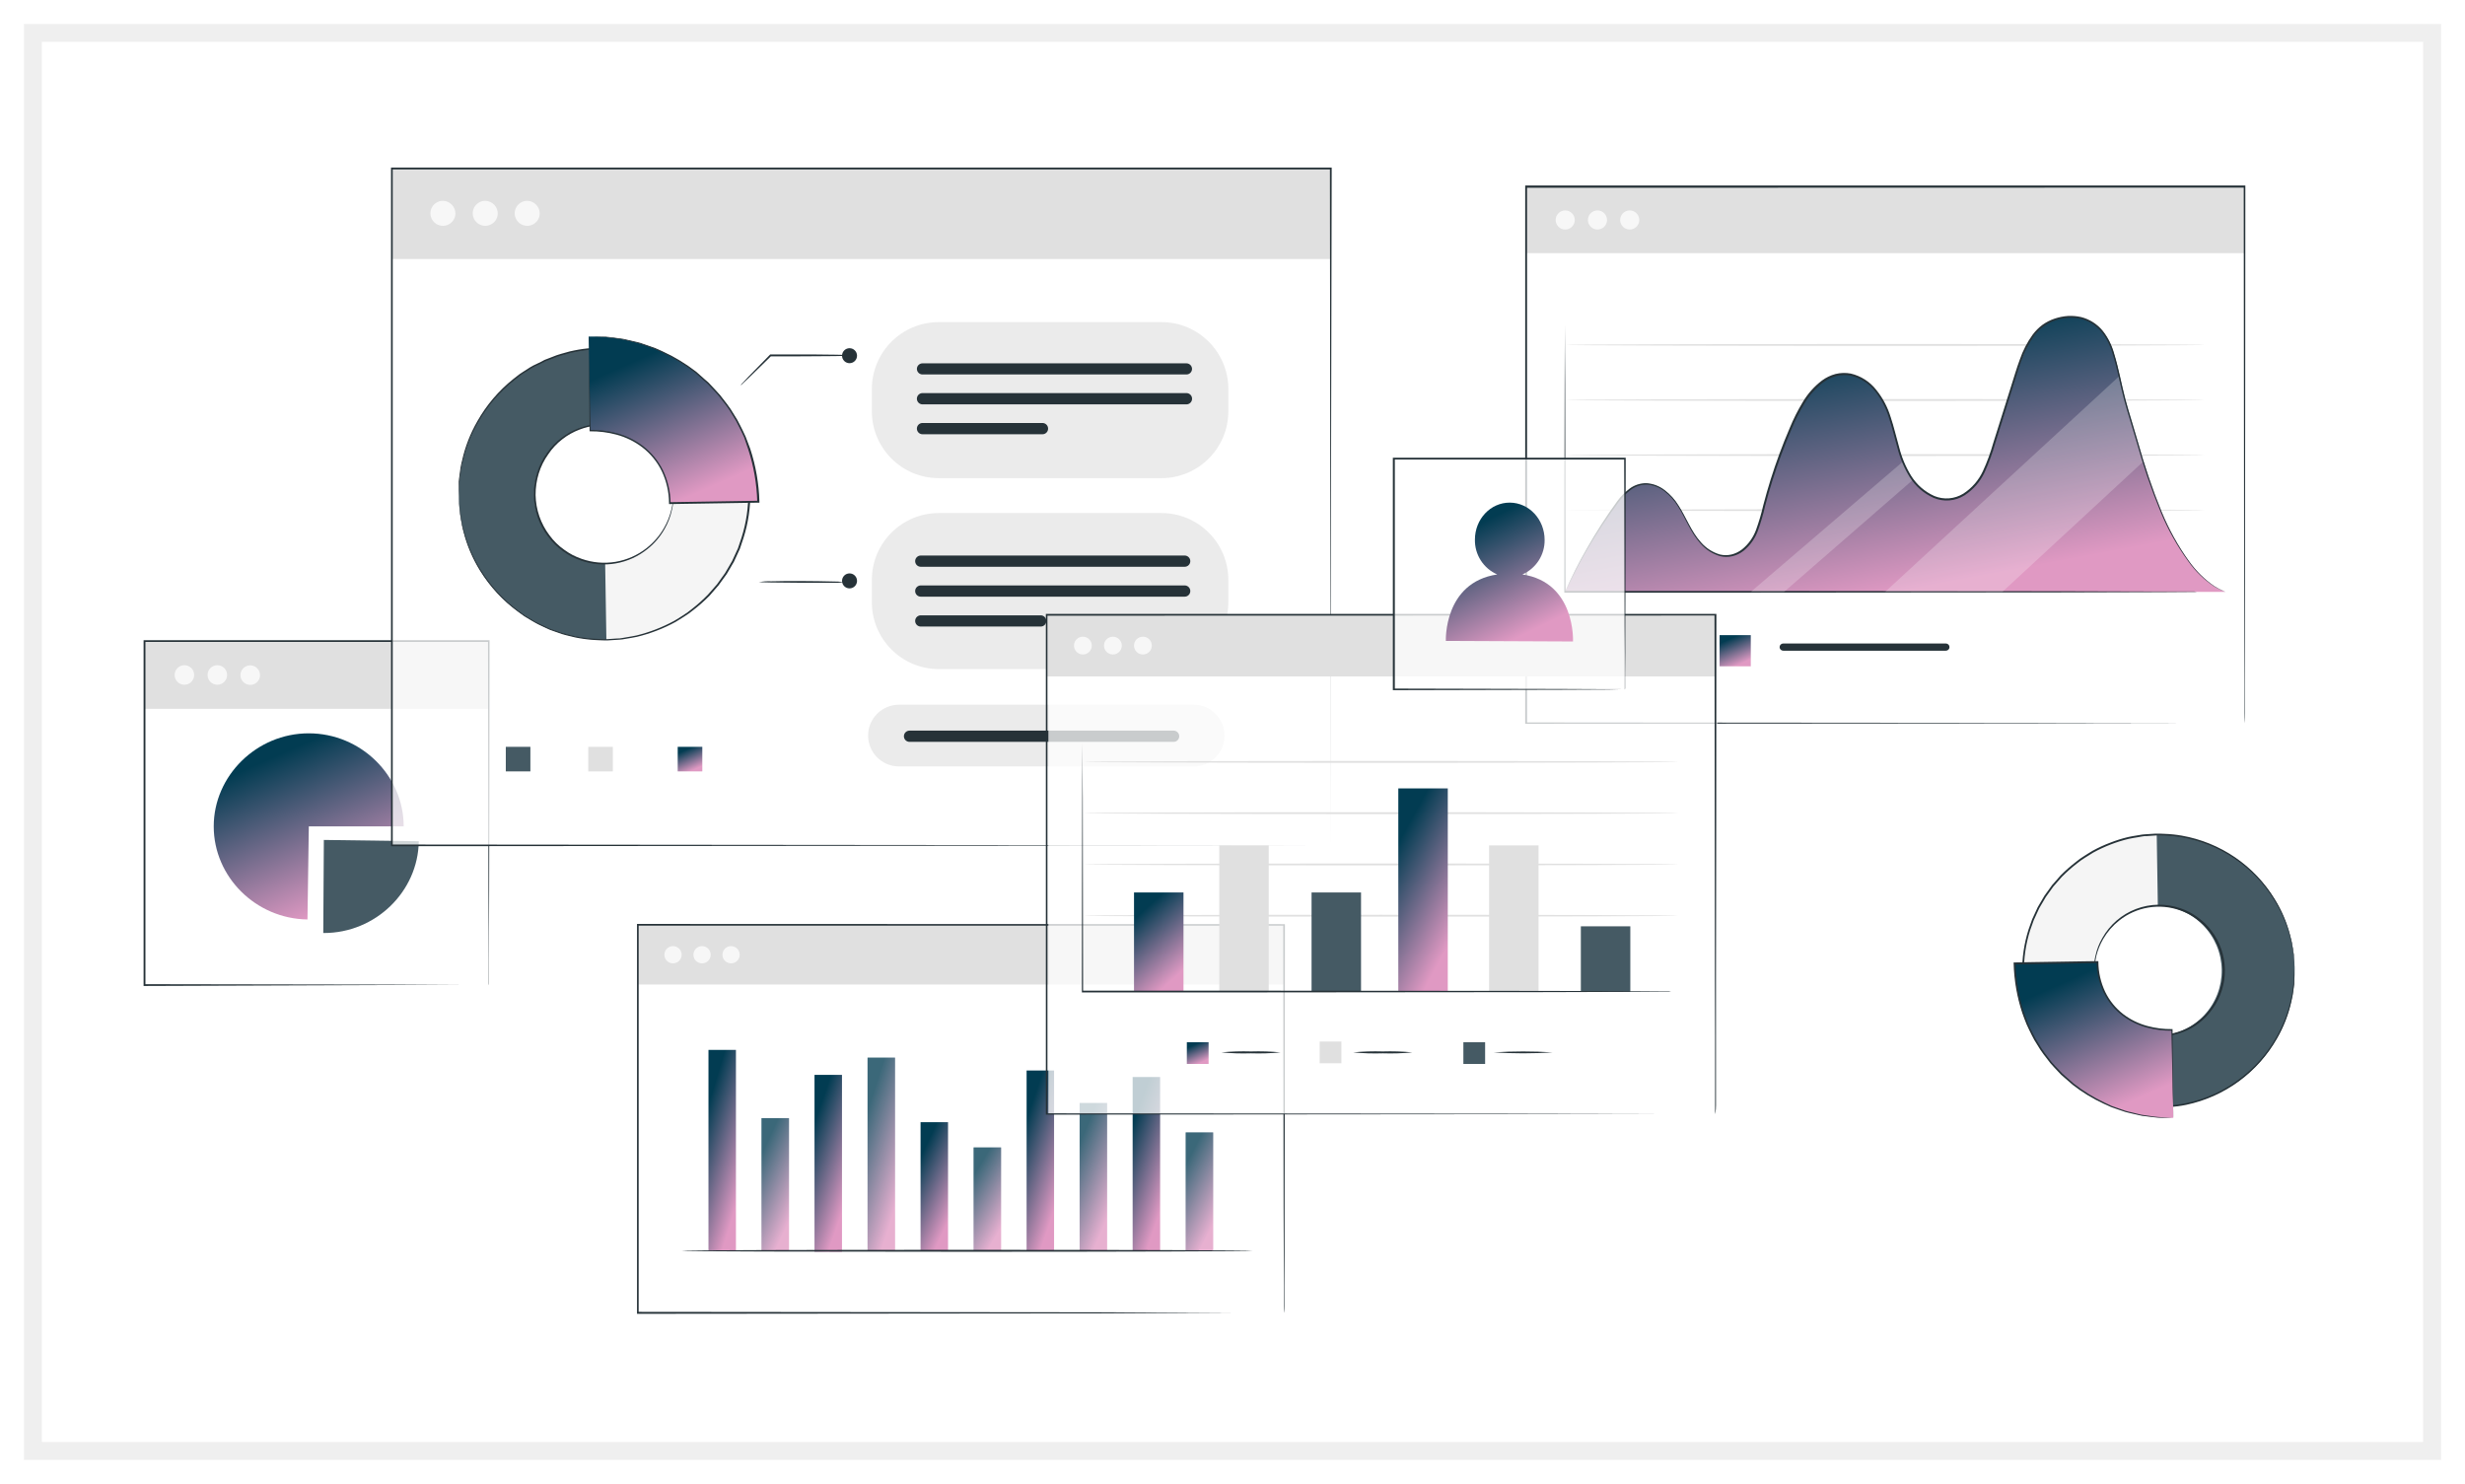 <svg width="412" height="248" viewBox="0 0 412 248" fill="none" xmlns="http://www.w3.org/2000/svg">
<g opacity="0.3" filter="url(#filter0_f_607_4569)">
<rect x="5.5" y="5.5" width="401" height="237" stroke="#CAC9C9" stroke-width="3"/>
</g>
<path d="M383.528 161.873C383.58 166.351 382.302 170.744 379.857 174.498C377.411 178.251 373.907 181.197 369.787 182.963C365.667 184.729 361.115 185.237 356.707 184.421C352.298 183.606 348.231 181.504 345.017 178.381C341.803 175.258 339.588 171.254 338.65 166.875C337.713 162.495 338.095 157.937 339.749 153.774C341.403 149.611 344.254 146.031 347.943 143.486C351.632 140.941 355.993 139.544 360.476 139.472C366.504 139.397 372.317 141.713 376.638 145.912C380.96 150.111 383.437 155.851 383.528 161.873ZM349.989 162.415C350.032 164.555 350.71 166.635 351.935 168.392C353.161 170.149 354.88 171.503 356.876 172.285C358.871 173.066 361.054 173.24 363.148 172.783C365.243 172.327 367.155 171.26 368.643 169.719C370.131 168.178 371.129 166.231 371.51 164.124C371.891 162.017 371.639 159.845 370.786 157.88C369.932 155.916 368.515 154.249 366.713 153.089C364.911 151.929 362.806 151.328 360.663 151.362C357.781 151.417 355.039 152.612 353.038 154.684C351.037 156.756 349.941 159.536 349.989 162.415Z" fill="#F5F5F5"/>
<path d="M383.527 161.873C383.63 167.891 381.341 173.704 377.161 178.039C372.982 182.375 367.252 184.878 361.228 185.002L361.023 173.124C363.84 172.973 366.489 171.736 368.412 169.675C370.336 167.613 371.384 164.887 371.338 162.069C371.291 159.251 370.152 156.561 368.161 154.565C366.17 152.568 363.482 151.42 360.661 151.362L360.475 139.484C366.502 139.407 372.313 141.721 376.634 145.918C380.956 150.115 383.435 155.853 383.527 161.873Z" fill="#455A64"/>
<path d="M349.989 162.415C349.983 162.355 349.983 162.294 349.989 162.234V161.716C349.986 161.436 350.005 161.157 350.044 160.879C350.08 160.496 350.144 160.116 350.236 159.742C350.461 158.701 350.847 157.701 351.382 156.78C352.628 154.55 354.62 152.829 357.009 151.919C359.398 151.009 362.031 150.967 364.447 151.801C365.452 152.141 366.4 152.632 367.256 153.258C367.701 153.578 368.124 153.928 368.521 154.306C368.916 154.701 369.284 155.121 369.624 155.564C371.044 157.429 371.829 159.698 371.866 162.041C371.903 164.383 371.189 166.676 369.829 168.585C369.509 169.041 369.157 169.474 368.774 169.879C368.396 170.267 367.993 170.631 367.569 170.969C366.732 171.622 365.799 172.142 364.803 172.51C362.415 173.42 359.784 173.463 357.368 172.631C354.952 171.799 352.905 170.145 351.586 167.959C351.038 167.059 350.632 166.081 350.381 165.057C350.278 164.686 350.203 164.308 350.158 163.926C350.105 163.65 350.077 163.37 350.074 163.089C350.074 162.872 350.074 162.704 350.074 162.571C350.065 162.513 350.065 162.454 350.074 162.396C350.157 163.281 350.304 164.158 350.514 165.021C350.788 166.027 351.211 166.987 351.767 167.869C352.498 169.04 353.445 170.061 354.558 170.879C355.988 171.933 357.661 172.613 359.422 172.854C361.184 173.096 362.978 172.893 364.64 172.263C365.608 171.901 366.513 171.389 367.322 170.746C367.751 170.425 368.153 170.07 368.527 169.687C368.9 169.292 369.244 168.872 369.558 168.429C370.871 166.572 371.559 164.347 371.522 162.074C371.486 159.801 370.726 157.599 369.353 155.787C369.026 155.361 368.669 154.959 368.286 154.583C367.908 154.216 367.506 153.876 367.081 153.565C366.251 152.95 365.33 152.468 364.351 152.138C362.658 151.543 360.841 151.385 359.07 151.681C357.3 151.977 355.633 152.716 354.226 153.83C353.14 154.682 352.226 155.732 351.532 156.924C351.007 157.826 350.615 158.8 350.369 159.814C350.181 160.671 350.054 161.54 349.989 162.415Z" fill="#263238"/>
<path d="M383.528 161.873C383.528 161.873 383.528 161.746 383.486 161.506L383.401 160.428C383.401 160.187 383.359 159.928 383.341 159.633C383.323 159.338 383.239 159.031 383.178 158.688C383.063 157.899 382.894 157.119 382.672 156.352C382.107 154.238 381.228 152.221 380.062 150.369C378.377 147.637 376.132 145.294 373.473 143.493C370.815 141.693 367.804 140.476 364.64 139.924C363.693 139.766 362.737 139.669 361.778 139.635C361.289 139.635 360.801 139.587 360.307 139.635L358.812 139.737C358.559 139.737 358.306 139.737 358.059 139.797L357.306 139.93C356.806 140.02 356.293 140.086 355.793 140.201C354.769 140.447 353.762 140.761 352.78 141.14C351.778 141.525 350.803 141.977 349.863 142.494C349.393 142.765 348.941 143.096 348.471 143.361C348.001 143.652 347.552 143.973 347.127 144.324C346.24 145.01 345.4 145.754 344.614 146.552L343.487 147.834L343.203 148.159L342.95 148.508L342.45 149.207L341.944 149.911L341.504 150.664L341.058 151.416L340.841 151.795L340.654 152.193L339.931 153.77L339.328 155.449C337.854 160.094 337.932 165.091 339.551 169.687C339.768 170.241 339.979 170.794 340.19 171.348C340.401 171.902 340.72 172.402 340.98 172.925L341.178 173.323L341.407 173.69L341.877 174.43L342.342 175.171L342.866 175.857L343.396 176.537L343.655 176.881L343.951 177.194L345.114 178.44C345.928 179.214 346.794 179.932 347.705 180.589C348.141 180.928 348.6 181.236 349.079 181.51C349.555 181.781 350.02 182.076 350.496 182.329C351.453 182.817 352.444 183.237 353.461 183.587C354.446 183.934 355.452 184.215 356.474 184.43C356.98 184.526 357.493 184.58 357.993 184.652L358.752 184.761C358.999 184.791 359.252 184.761 359.505 184.797L361 184.851C361.5 184.851 361.988 184.797 362.477 184.767C363.435 184.708 364.387 184.582 365.327 184.388C368.774 183.682 372.005 182.175 374.759 179.987C377.039 178.195 378.952 175.982 380.394 173.467C381.5 171.578 382.312 169.532 382.805 167.399C383.006 166.628 383.151 165.843 383.238 165.051C383.287 164.708 383.341 164.389 383.371 164.1C383.401 163.811 383.371 163.546 383.401 163.306C383.401 162.842 383.443 162.481 383.455 162.228C383.467 161.975 383.486 161.861 383.486 161.861C383.486 161.861 383.486 161.981 383.486 162.228C383.486 162.475 383.486 162.83 383.486 163.312C383.486 163.546 383.486 163.811 383.486 164.106C383.486 164.401 383.413 164.708 383.377 165.063C383.298 165.861 383.161 166.652 382.967 167.429C382.489 169.579 381.686 171.643 380.587 173.552C378.99 176.368 376.813 178.814 374.199 180.727C371.585 182.64 368.594 183.976 365.424 184.646C364.471 184.842 363.507 184.972 362.537 185.038C362.043 185.038 361.549 185.122 361.048 185.122L359.53 185.074C359.276 185.074 359.023 185.074 358.77 185.038L358.005 184.929C357.493 184.857 356.974 184.809 356.462 184.707C355.421 184.493 354.397 184.21 353.394 183.858C352.363 183.504 351.356 183.082 350.381 182.594C349.893 182.335 349.423 182.04 348.941 181.763C348.456 181.483 347.991 181.172 347.549 180.83C346.627 180.165 345.749 179.441 344.921 178.663L343.716 177.398L343.42 177.079L343.149 176.736L342.619 176.044L342.082 175.346L341.606 174.599L341.136 173.847L340.901 173.473L340.702 173.076L339.931 171.487L339.28 169.801C337.635 165.138 337.554 160.066 339.051 155.353L339.654 153.643L340.401 152.018L340.588 151.615L340.811 151.235L341.263 150.465L341.709 149.706L342.221 148.996L342.733 148.286L342.986 147.93L343.276 147.605L344.415 146.305C345.217 145.5 346.071 144.748 346.97 144.054C347.399 143.695 347.854 143.369 348.332 143.078C348.808 142.783 349.266 142.476 349.742 142.199C350.696 141.677 351.684 141.223 352.701 140.839C353.683 140.454 354.689 140.138 355.715 139.894C356.227 139.773 356.739 139.707 357.252 139.617L358.011 139.49C358.264 139.448 358.523 139.448 358.776 139.424L360.289 139.328C360.789 139.328 361.283 139.328 361.778 139.364C362.748 139.397 363.714 139.497 364.67 139.665C367.862 140.228 370.898 141.464 373.574 143.291C376.25 145.118 378.505 147.494 380.189 150.26C381.348 152.125 382.216 154.155 382.762 156.28C382.983 157.052 383.146 157.838 383.251 158.634C383.299 158.977 383.365 159.29 383.395 159.585C383.425 159.88 383.425 160.139 383.437 160.38C383.437 160.849 383.48 161.205 383.492 161.463C383.504 161.722 383.528 161.873 383.528 161.873Z" fill="#263238"/>
<path d="M363.24 186.832C359.794 186.912 356.367 186.304 353.159 185.045C349.951 183.786 347.026 181.9 344.557 179.498C342.088 177.095 340.123 174.225 338.778 171.055C337.432 167.885 336.734 164.479 336.723 161.036L350.584 160.813C350.698 167.833 356.05 172.251 363.047 172.143L363.24 186.832Z" fill="url(#paint0_linear_607_4569)"/>
<path d="M363.241 186.832C363.233 186.742 363.233 186.651 363.241 186.561V185.784C363.241 185.092 363.198 184.099 363.162 182.84C363.108 180.288 363.03 176.628 362.927 172.143L363.048 172.257C361.643 172.28 360.242 172.11 358.883 171.752C357.388 171.355 355.984 170.672 354.749 169.741C353.423 168.729 352.352 167.422 351.621 165.924C350.848 164.33 350.436 162.585 350.416 160.813L350.573 160.964L339.845 161.138L336.717 161.193L336.874 161.03C336.949 163.812 337.424 166.57 338.284 169.217C338.519 169.819 338.754 170.463 338.983 171.083C339.212 171.703 339.586 172.287 339.833 172.841C340.111 173.415 340.427 173.97 340.779 174.503C341.089 175.041 341.431 175.559 341.804 176.056L342.907 177.507C343.292 177.958 343.708 178.38 344.112 178.807L344.715 179.439L345.353 180.005L346.601 181.107C348.189 182.35 349.911 183.412 351.736 184.273L352.941 184.839C353.351 184.996 353.755 185.128 354.146 185.266L355.291 185.664C355.665 185.784 356.039 185.85 356.394 185.941L357.419 186.194L357.907 186.308L358.383 186.38L360.077 186.621C360.524 186.682 360.975 186.719 361.427 186.729L362.421 186.777L363.024 186.814H363.247H362.439H361.427C360.965 186.821 360.504 186.794 360.046 186.735L358.341 186.525C358.184 186.525 358.022 186.489 357.865 186.458L357.371 186.344L356.334 186.109C355.978 186.019 355.599 185.953 355.219 185.838L354.068 185.447C353.67 185.309 353.26 185.182 352.863 185.026L351.621 184.466C349.771 183.614 348.026 182.552 346.42 181.299L345.155 180.198L344.504 179.632L343.901 178.994C343.503 178.56 343.081 178.139 342.696 177.681L341.575 176.224C341.196 175.722 340.848 175.197 340.532 174.653C340.174 174.118 339.854 173.559 339.574 172.98C339.291 172.378 338.971 171.776 338.712 171.174C338.453 170.572 338.236 169.922 338.001 169.289C337.122 166.614 336.637 163.826 336.561 161.012V160.855H336.723L339.845 160.801L350.573 160.633H350.723V160.783C350.734 162.51 351.123 164.213 351.862 165.774C352.568 167.228 353.599 168.501 354.876 169.494C356.077 170.411 357.447 171.083 358.907 171.475C360.241 171.836 361.618 172.012 363 171.998H363.12V172.119C363.168 176.634 363.204 180.312 363.229 182.883C363.229 184.135 363.229 185.116 363.229 185.802V186.561C363.247 186.753 363.241 186.838 363.241 186.832Z" fill="#263238"/>
<path d="M375.115 31.227H255.033V120.889H375.115V31.227Z" fill="white" fill-opacity="0.75"/>
<path d="M375.115 31.227H255.033V42.309H375.115V31.227Z" fill="#E0E0E0"/>
<path d="M261.609 38.36C262.491 38.36 263.206 37.646 263.206 36.765C263.206 35.884 262.491 35.17 261.609 35.17C260.727 35.17 260.012 35.884 260.012 36.765C260.012 37.646 260.727 38.36 261.609 38.36Z" fill="white" fill-opacity="0.75"/>
<path d="M267.001 38.36C267.883 38.36 268.598 37.646 268.598 36.765C268.598 35.884 267.883 35.17 267.001 35.17C266.119 35.17 265.404 35.884 265.404 36.765C265.404 37.646 266.119 38.36 267.001 38.36Z" fill="white" fill-opacity="0.75"/>
<path d="M272.39 38.36C273.272 38.36 273.987 37.646 273.987 36.765C273.987 35.884 273.272 35.17 272.39 35.17C271.508 35.17 270.793 35.884 270.793 36.765C270.793 37.646 271.508 38.36 272.39 38.36Z" fill="white" fill-opacity="0.75"/>
<path d="M375.114 120.889C375.114 120.889 375.114 120.329 375.114 119.251C375.114 118.174 375.114 116.572 375.114 114.489C375.114 110.317 375.114 104.195 375.084 96.375C375.084 80.753 375.041 58.353 375.017 31.227L375.144 31.353L255.074 31.383L255.231 31.227C255.231 63.446 255.231 93.973 255.231 120.889L255.087 120.744L341.768 120.816L366.381 120.852H372.908H374.595H372.932H366.429L341.846 120.895L255.062 120.961H254.924V120.822C254.924 93.907 254.924 63.38 254.924 31.16V31.004H255.093H375.162H375.288V31.136C375.288 58.293 375.24 80.723 375.222 96.363C375.222 104.189 375.222 110.281 375.192 114.423C375.192 116.5 375.192 118.089 375.192 119.161C375.192 120.232 375.114 120.889 375.114 120.889Z" fill="#263238"/>
<path d="M368.496 85.262C368.496 85.347 344.6 85.419 315.13 85.419C285.66 85.419 261.758 85.347 261.758 85.262C261.758 85.178 285.648 85.106 315.13 85.106C344.612 85.106 368.496 85.172 368.496 85.262Z" fill="#E0E0E0"/>
<path d="M368.496 76.058C368.496 76.142 344.6 76.214 315.13 76.214C285.66 76.214 261.758 76.142 261.758 76.058C261.758 75.973 285.648 75.901 315.13 75.901C344.612 75.901 368.496 75.967 368.496 76.058Z" fill="#E0E0E0"/>
<path d="M368.496 66.853C368.496 66.937 344.6 67.01 315.13 67.01C285.66 67.01 261.758 66.937 261.758 66.853C261.758 66.769 285.648 66.697 315.13 66.697C344.612 66.697 368.496 66.763 368.496 66.853Z" fill="#E0E0E0"/>
<path d="M368.496 57.648C368.496 57.733 344.6 57.805 315.13 57.805C285.66 57.805 261.758 57.733 261.758 57.648C261.758 57.564 285.648 57.492 315.13 57.492C344.612 57.492 368.496 57.558 368.496 57.648Z" fill="#E0E0E0"/>
<path d="M361.022 84.919C358.943 79.904 357.515 74.426 355.917 69.231C354.531 64.71 354.399 62.609 353.211 58.774C351.331 52.754 346.365 52.092 342.749 53.724C339.531 55.18 338.145 58.955 337.078 62.356L333.245 74.559C332.729 76.513 331.942 78.385 330.907 80.121C329.792 81.801 328.098 83.197 326.122 83.456C322.855 83.884 319.932 81.157 318.534 78.141C317.136 75.125 316.726 71.717 315.521 68.629C314.315 65.541 311.706 62.609 308.415 62.525C304.359 62.453 301.605 66.582 299.924 70.315C297.801 75.022 296.091 79.904 294.813 84.907C294.47 86.635 293.898 88.309 293.114 89.886C292.246 91.409 290.811 92.715 289.082 92.926C286.858 93.197 284.791 91.613 283.501 89.759C282.211 87.905 281.41 85.732 280.084 83.902C278.758 82.072 276.625 80.549 274.413 80.934C272.43 81.283 271.014 83.017 269.839 84.672C266.644 89.155 263.88 93.927 261.582 98.928H371.991C366.928 97.182 363.077 89.958 361.022 84.919Z" fill="url(#paint1_linear_607_4569)"/>
<path d="M292.627 106.152H287.414V111.359H292.627V106.152Z" fill="url(#paint2_linear_607_4569)"/>
<path d="M325.236 108.752H298.044C297.884 108.752 297.731 108.689 297.618 108.576C297.505 108.463 297.441 108.31 297.441 108.15C297.441 107.991 297.505 107.838 297.618 107.725C297.731 107.612 297.884 107.548 298.044 107.548H325.236C325.396 107.548 325.55 107.612 325.663 107.725C325.776 107.838 325.839 107.991 325.839 108.15C325.839 108.31 325.776 108.463 325.663 108.576C325.55 108.689 325.396 108.752 325.236 108.752Z" fill="#263238"/>
<path d="M367.225 98.928H366.827H365.664L361.18 98.958L344.691 99.006L290.3 99.054H261.608H261.463V98.91C261.463 84.781 261.505 72.735 261.517 64.21C261.517 59.966 261.547 56.595 261.559 54.271C261.559 53.127 261.559 52.242 261.559 51.629C261.559 51.34 261.559 51.117 261.559 50.948C261.559 50.78 261.559 50.719 261.559 50.719C261.559 50.719 261.559 50.798 261.559 50.948C261.559 51.099 261.559 51.34 261.559 51.629C261.559 52.23 261.559 53.127 261.559 54.271C261.559 56.595 261.559 59.966 261.602 64.21C261.602 72.735 261.632 84.781 261.656 98.91L261.511 98.765H290.204L344.595 98.813L361.084 98.861H365.568H366.731C367.092 98.916 367.225 98.928 367.225 98.928Z" fill="#263238"/>
<g opacity="0.3">
<path d="M354.262 62.82L315.076 98.928H334.669L358.257 77.111L354.262 62.82Z" fill="white" fill-opacity="0.75"/>
</g>
<g opacity="0.3">
<path d="M319.741 80.181L298.184 98.928H292.627L318.084 77.123L320.301 80.874" fill="white" fill-opacity="0.75"/>
</g>
<path d="M261.582 98.928C262.646 96.452 263.854 94.04 265.198 91.704C266.751 88.955 268.462 86.298 270.321 83.745C270.893 82.969 271.573 82.278 272.34 81.692C273.172 81.058 274.198 80.728 275.244 80.759C276.343 80.844 277.392 81.253 278.258 81.933C279.169 82.633 279.943 83.494 280.542 84.474C281.814 86.424 282.627 88.79 284.315 90.662C285.155 91.622 286.253 92.321 287.479 92.679C288.109 92.826 288.765 92.826 289.395 92.679C290.037 92.519 290.638 92.228 291.161 91.824C292.231 90.964 293.044 89.827 293.511 88.537C293.997 87.195 294.399 85.823 294.717 84.431C295.468 81.533 296.365 78.674 297.405 75.865C297.935 74.428 298.511 72.986 299.134 71.537C299.737 70.059 300.455 68.629 301.28 67.263C302.111 65.839 303.215 64.594 304.528 63.596C305.206 63.094 305.973 62.725 306.788 62.507C307.621 62.302 308.488 62.277 309.331 62.434C311.021 62.828 312.526 63.788 313.592 65.156C314.68 66.502 315.498 68.045 316.003 69.701C316.557 71.35 316.937 73.048 317.419 74.721C317.838 76.422 318.519 78.046 319.438 79.537C320.363 81.013 321.705 82.182 323.295 82.896C324.079 83.221 324.929 83.354 325.775 83.285C326.621 83.216 327.438 82.947 328.159 82.499C329.582 81.579 330.714 80.274 331.425 78.737C332.123 77.215 332.702 75.641 333.155 74.029C334.159 70.842 335.144 67.716 336.108 64.65C336.596 63.121 337.036 61.592 337.584 60.111C338.091 58.624 338.813 57.221 339.73 55.945C340.193 55.322 340.743 54.768 341.363 54.301C341.988 53.852 342.677 53.499 343.406 53.254C344.124 53.013 344.869 52.864 345.624 52.808C346.37 52.768 347.119 52.831 347.848 52.995C349.271 53.36 350.539 54.172 351.464 55.313C352.329 56.424 352.968 57.694 353.344 59.051C354.152 61.67 354.592 64.282 355.242 66.721C355.556 67.925 355.923 69.129 356.273 70.29C356.623 71.452 356.954 72.596 357.285 73.71C358.389 77.732 359.729 81.686 361.299 85.551C362.5 88.464 364.035 91.228 365.873 93.787C367.024 95.414 368.452 96.826 370.092 97.958C370.531 98.234 370.991 98.475 371.466 98.681L371.948 98.898L371.454 98.711C370.972 98.516 370.506 98.283 370.062 98.013C368.396 96.898 366.947 95.49 365.783 93.859C363.918 91.304 362.363 88.538 361.149 85.617C359.554 81.754 358.195 77.798 357.081 73.77C356.743 72.656 356.406 71.519 356.056 70.357C355.707 69.195 355.333 68.009 355.013 66.781C354.357 64.331 353.911 61.73 353.097 59.129C352.735 57.819 352.121 56.592 351.289 55.517C350.397 54.418 349.173 53.637 347.8 53.29C347.097 53.138 346.378 53.08 345.66 53.115C344.929 53.169 344.208 53.317 343.515 53.555C342.091 54.026 340.853 54.934 339.977 56.15C339.081 57.404 338.374 58.783 337.88 60.243C337.343 61.712 336.897 63.253 336.409 64.77C335.453 67.836 334.473 70.963 333.468 74.149C333.012 75.778 332.428 77.368 331.72 78.905C330.986 80.498 329.811 81.847 328.333 82.794C327.574 83.271 326.711 83.558 325.818 83.631C324.924 83.705 324.026 83.562 323.199 83.216C321.548 82.481 320.155 81.272 319.197 79.742C318.262 78.228 317.566 76.579 317.136 74.854C316.654 73.168 316.268 71.476 315.726 69.851C315.243 68.235 314.458 66.726 313.411 65.402C312.389 64.088 310.947 63.164 309.325 62.784C308.526 62.638 307.704 62.663 306.915 62.856C306.135 63.062 305.401 63.413 304.751 63.891C303.474 64.868 302.398 66.083 301.581 67.467C300.765 68.816 300.054 70.224 299.454 71.681C298.835 73.126 298.258 74.565 297.724 75.998C296.657 78.869 295.765 81.722 295.03 84.534C294.717 85.935 294.314 87.314 293.825 88.664C293.348 89.995 292.514 91.169 291.414 92.059C290.866 92.49 290.231 92.796 289.552 92.956C288.882 93.115 288.184 93.115 287.515 92.956C286.243 92.586 285.105 91.859 284.236 90.861C282.507 88.928 281.705 86.556 280.452 84.63C279.87 83.67 279.116 82.825 278.228 82.138C277.394 81.478 276.383 81.079 275.323 80.994C274.321 80.963 273.338 81.275 272.539 81.879C271.785 82.453 271.115 83.13 270.55 83.89C268.667 86.416 266.927 89.045 265.337 91.764C264.041 94.009 263.131 95.809 262.522 97.031L261.841 98.428C261.691 98.771 261.582 98.928 261.582 98.928Z" fill="#263238"/>
<path d="M214.598 154.577H106.582V219.43H214.598V154.577Z" fill="white" fill-opacity="0.75"/>
<path d="M214.598 154.577H106.582V164.546H214.598V154.577Z" fill="#E0E0E0"/>
<path d="M113.93 159.561C113.931 159.846 113.847 160.125 113.69 160.362C113.532 160.599 113.308 160.785 113.045 160.895C112.782 161.004 112.492 161.034 112.212 160.979C111.932 160.924 111.675 160.788 111.473 160.587C111.271 160.386 111.133 160.129 111.077 159.85C111.021 159.571 111.049 159.281 111.158 159.018C111.267 158.755 111.451 158.53 111.688 158.371C111.925 158.213 112.204 158.128 112.489 158.128C112.87 158.128 113.236 158.279 113.506 158.548C113.776 158.816 113.928 159.181 113.93 159.561Z" fill="white" fill-opacity="0.75"/>
<path d="M118.781 159.561C118.782 159.846 118.699 160.125 118.541 160.363C118.383 160.6 118.158 160.786 117.895 160.895C117.631 161.005 117.341 161.034 117.061 160.979C116.781 160.923 116.524 160.786 116.322 160.584C116.12 160.383 115.983 160.126 115.928 159.846C115.872 159.567 115.901 159.277 116.011 159.014C116.121 158.751 116.307 158.526 116.544 158.368C116.782 158.211 117.061 158.127 117.347 158.128C117.727 158.128 118.092 158.279 118.361 158.548C118.63 158.817 118.781 159.181 118.781 159.561Z" fill="white" fill-opacity="0.75"/>
<path d="M123.633 159.561C123.634 159.846 123.55 160.125 123.393 160.362C123.235 160.599 123.011 160.785 122.748 160.895C122.485 161.004 122.195 161.034 121.915 160.979C121.635 160.924 121.378 160.788 121.176 160.587C120.974 160.386 120.836 160.129 120.78 159.85C120.724 159.571 120.752 159.281 120.861 159.018C120.97 158.755 121.154 158.53 121.391 158.371C121.628 158.213 121.907 158.128 122.192 158.128C122.573 158.128 122.939 158.279 123.209 158.548C123.479 158.816 123.631 159.181 123.633 159.561Z" fill="white" fill-opacity="0.75"/>
<path d="M214.575 219.436C214.575 219.436 214.575 219.033 214.575 218.262C214.575 217.492 214.575 216.354 214.575 214.867C214.575 211.857 214.575 207.498 214.539 201.876C214.539 190.636 214.503 174.436 214.479 154.577L214.599 154.703H106.589L106.746 154.546C106.746 177.525 106.746 199.45 106.746 219.406L106.601 219.255L184.345 219.328L206.644 219.37H212.58H214.117H214.641H212.616H206.71L184.442 219.508L106.613 219.58H106.469V219.436C106.469 199.48 106.469 177.555 106.469 154.577V154.42H106.631L214.641 154.456H214.762V154.577C214.762 174.443 214.714 190.697 214.702 201.948C214.702 207.565 214.702 211.935 214.665 214.915C214.665 216.39 214.665 217.522 214.665 218.292C214.665 219.063 214.575 219.436 214.575 219.436Z" fill="#263238"/>
<path d="M123.006 175.472H118.414V209.051H123.006V175.472Z" fill="url(#paint3_linear_607_4569)"/>
<path d="M131.872 186.874H127.279V209.045H131.872V186.874Z" fill="url(#paint4_linear_607_4569)"/>
<path d="M140.729 179.644H136.137V209.22H140.729V179.644Z" fill="url(#paint5_linear_607_4569)"/>
<path d="M149.596 176.766H145.004V209.051H149.596V176.766Z" fill="url(#paint6_linear_607_4569)"/>
<path d="M158.456 187.554H153.863V209.045H158.456V187.554Z" fill="url(#paint7_linear_607_4569)"/>
<path d="M167.321 191.774H162.729V209.051H167.321V191.774Z" fill="url(#paint8_linear_607_4569)"/>
<path d="M176.178 178.915H171.586V209.045H176.178V178.915Z" fill="url(#paint9_linear_607_4569)"/>
<path d="M185.043 184.351H180.451V209.051H185.043V184.351Z" fill="url(#paint10_linear_607_4569)"/>
<path d="M193.903 180.005H189.311V209.045H193.903V180.005Z" fill="url(#paint11_linear_607_4569)"/>
<path d="M202.768 189.264H198.176V209.051H202.768V189.264Z" fill="url(#paint12_linear_607_4569)"/>
<g opacity="0.3">
<path d="M131.872 186.874H127.279V209.045H131.872V186.874Z" fill="white" fill-opacity="0.75"/>
</g>
<g opacity="0.3">
<path d="M149.596 176.766H145.004V209.051H149.596V176.766Z" fill="white" fill-opacity="0.75"/>
</g>
<g opacity="0.3">
<path d="M167.321 191.774H162.729V209.051H167.321V191.774Z" fill="white" fill-opacity="0.75"/>
</g>
<g opacity="0.3">
<path d="M185.043 184.351H180.451V209.051H185.043V184.351Z" fill="white" fill-opacity="0.75"/>
</g>
<g opacity="0.3">
<path d="M202.768 189.264H198.176V209.051H202.768V189.264Z" fill="white" fill-opacity="0.75"/>
</g>
<path d="M209.362 209.051C209.362 209.136 187.997 209.208 161.649 209.208C135.3 209.208 113.93 209.154 113.93 209.051C113.93 208.949 135.288 208.889 161.649 208.889C188.009 208.889 209.362 208.961 209.362 209.051Z" fill="#263238"/>
<path d="M81.674 107.157H24.113V164.654H81.674V107.157Z" fill="white" fill-opacity="0.75"/>
<path d="M54.128 140.381L69.996 140.598C69.875 149.026 62.764 155.937 54.128 155.937H54.031L54.128 140.381Z" fill="#455A64"/>
<path d="M51.615 138.118L51.392 153.674C42.768 153.553 35.723 146.57 35.723 138.118C35.723 129.666 42.888 122.562 51.597 122.562C60.305 122.562 67.471 129.588 67.471 138.118H51.615Z" fill="url(#paint13_linear_607_4569)"/>
<path d="M81.62 107.157H24.113V118.469H81.62V107.157Z" fill="#E0E0E0"/>
<path d="M30.821 114.441C31.723 114.441 32.454 113.711 32.454 112.81C32.454 111.909 31.723 111.178 30.821 111.178C29.919 111.178 29.188 111.909 29.188 112.81C29.188 113.711 29.919 114.441 30.821 114.441Z" fill="white" fill-opacity="0.75"/>
<path d="M36.325 114.441C37.227 114.441 37.958 113.711 37.958 112.81C37.958 111.909 37.227 111.178 36.325 111.178C35.423 111.178 34.691 111.909 34.691 112.81C34.691 113.711 35.423 114.441 36.325 114.441Z" fill="white" fill-opacity="0.75"/>
<path d="M43.46 112.834C43.46 113.157 43.364 113.472 43.185 113.74C43.005 114.008 42.75 114.218 42.452 114.341C42.153 114.465 41.825 114.497 41.508 114.434C41.191 114.371 40.9 114.216 40.672 113.987C40.443 113.759 40.288 113.469 40.225 113.152C40.162 112.836 40.194 112.508 40.318 112.21C40.441 111.911 40.651 111.657 40.919 111.477C41.188 111.298 41.504 111.202 41.827 111.202C42.26 111.202 42.675 111.374 42.981 111.68C43.288 111.986 43.46 112.401 43.46 112.834Z" fill="white" fill-opacity="0.75"/>
<path d="M81.675 164.654C81.675 164.654 81.675 164.558 81.675 164.377C81.675 164.196 81.675 163.926 81.675 163.582C81.675 162.872 81.675 161.837 81.675 160.488C81.675 157.785 81.675 153.824 81.639 148.791C81.639 138.732 81.597 124.38 81.567 107.157L81.705 107.289H24.151L24.307 107.133C24.307 128.203 24.307 147.918 24.307 164.63L24.169 164.491L65.855 164.558L77.565 164.594H80.657H81.386H81.663H80.621H77.553L65.873 164.63L24.133 164.786H24V164.654C24 147.942 24 128.209 24 107.157V107H24.133H81.687H81.82V107.139C81.82 124.392 81.772 138.78 81.754 148.864C81.754 153.878 81.723 157.827 81.717 160.524C81.717 161.869 81.717 162.892 81.717 163.594C81.717 163.932 81.717 164.196 81.717 164.371C81.717 164.546 81.675 164.654 81.675 164.654Z" fill="#263238"/>
<path d="M222.38 28.187H65.439V141.32H222.38V28.187Z" fill="white" fill-opacity="0.75"/>
<path d="M194.109 53.832H156.918C150.734 53.832 145.721 58.84 145.721 65.017V68.731C145.721 74.909 150.734 79.916 156.918 79.916H194.109C200.293 79.916 205.306 74.909 205.306 68.731V65.017C205.306 58.84 200.293 53.832 194.109 53.832Z" fill="#EBEBEB"/>
<path d="M76.685 82.957C76.63 78.164 77.997 73.463 80.614 69.446C83.231 65.43 86.981 62.277 91.39 60.388C95.799 58.498 100.67 57.955 105.388 58.828C110.105 59.701 114.458 61.95 117.897 65.292C121.336 68.634 123.707 72.919 124.71 77.605C125.713 82.292 125.304 87.17 123.534 91.625C121.764 96.079 118.712 99.91 114.764 102.634C110.817 105.357 106.15 106.852 101.352 106.928C94.901 107.009 88.682 104.53 84.058 100.036C79.433 95.543 76.782 89.4 76.685 82.957ZM112.568 82.355C112.52 80.066 111.795 77.842 110.484 75.964C109.173 74.086 107.335 72.638 105.201 71.802C103.067 70.966 100.733 70.78 98.494 71.267C96.254 71.754 94.209 72.893 92.617 74.539C91.024 76.185 89.955 78.266 89.544 80.518C89.133 82.77 89.399 85.094 90.308 87.195C91.217 89.297 92.729 91.083 94.652 92.328C96.576 93.572 98.826 94.22 101.117 94.19C104.203 94.138 107.142 92.865 109.288 90.65C111.435 88.436 112.615 85.461 112.568 82.379V82.355Z" fill="#F5F5F5"/>
<path d="M76.685 82.957C76.574 76.513 79.026 70.287 83.503 65.647C87.981 61.006 94.118 58.329 100.569 58.202L100.774 70.917C97.681 70.966 94.734 72.241 92.583 74.46C90.431 76.68 89.249 79.662 89.299 82.752C89.349 85.841 90.625 88.784 92.847 90.934C95.069 93.084 98.055 94.263 101.148 94.214L101.352 106.928C94.901 107.01 88.68 104.532 84.056 100.038C79.431 95.544 76.781 89.401 76.685 82.957Z" fill="#455A64"/>
<path d="M112.568 82.379C112.575 82.441 112.575 82.503 112.568 82.565V83.119C112.572 83.419 112.552 83.719 112.508 84.016C112.47 84.422 112.402 84.825 112.303 85.22C112.067 86.326 111.66 87.388 111.098 88.369C110.366 89.681 109.383 90.837 108.205 91.77C106.674 93.004 104.854 93.828 102.916 94.164C100.977 94.5 98.986 94.337 97.128 93.69C96.598 93.507 96.081 93.289 95.579 93.04C95.073 92.77 94.586 92.466 94.121 92.131C93.647 91.789 93.197 91.417 92.771 91.017C92.35 90.593 91.958 90.143 91.596 89.669C90.848 88.695 90.262 87.608 89.86 86.448C89.463 85.249 89.248 83.997 89.221 82.734C89.213 81.471 89.398 80.215 89.769 79.007C90.131 77.835 90.68 76.729 91.397 75.733C92.07 74.758 92.896 73.898 93.843 73.186C94.29 72.845 94.759 72.536 95.248 72.259C95.739 71.991 96.248 71.757 96.772 71.561C99.327 70.585 102.143 70.538 104.729 71.427C107.315 72.316 109.505 74.085 110.917 76.425C111.51 77.387 111.951 78.435 112.225 79.531C112.334 79.926 112.414 80.329 112.466 80.735C112.521 81.029 112.551 81.327 112.556 81.626C112.556 81.861 112.556 82.041 112.556 82.18C112.564 82.244 112.564 82.309 112.556 82.373C112.538 82.312 112.528 82.249 112.526 82.186C112.526 82.041 112.496 81.861 112.472 81.632C112.457 81.335 112.418 81.039 112.357 80.747C112.295 80.34 112.205 79.938 112.086 79.543C111.799 78.466 111.347 77.438 110.748 76.497C109.958 75.242 108.935 74.149 107.735 73.276C106.189 72.132 104.379 71.398 102.473 71.141C100.567 70.884 98.626 71.113 96.833 71.808C95.796 72.199 94.827 72.747 93.958 73.433C93.052 74.134 92.266 74.978 91.632 75.931C90.936 76.904 90.401 77.981 90.047 79.122C89.689 80.292 89.51 81.51 89.516 82.734C89.561 85.171 90.377 87.531 91.849 89.476C92.531 90.407 93.362 91.221 94.308 91.884C94.758 92.213 95.231 92.509 95.724 92.769C96.211 93.016 96.714 93.229 97.23 93.407C99.044 94.045 100.99 94.214 102.887 93.898C104.784 93.582 106.57 92.792 108.078 91.601C109.241 90.689 110.219 89.563 110.959 88.284C111.526 87.323 111.944 86.282 112.201 85.196C112.309 84.802 112.386 84.399 112.43 83.992C112.484 83.698 112.515 83.4 112.52 83.101C112.52 82.872 112.55 82.692 112.556 82.547C112.555 82.491 112.559 82.434 112.568 82.379Z" fill="#263238"/>
<path d="M76.686 82.957C76.686 82.957 76.686 83.089 76.728 83.348C76.77 83.607 76.776 84.004 76.819 84.498C76.819 84.757 76.861 85.04 76.885 85.347C76.909 85.653 76.993 85.997 77.053 86.364C77.114 86.731 77.186 87.122 77.258 87.568C77.348 88.013 77.461 88.453 77.596 88.886C78.197 91.15 79.138 93.309 80.386 95.292C82.014 97.933 84.136 100.236 86.636 102.076L87.691 102.841C88.058 103.081 88.45 103.292 88.836 103.527C89.221 103.762 89.607 104.002 90.041 104.195L91.307 104.797L91.945 105.092L92.62 105.327L93.988 105.802C94.453 105.953 94.941 106.043 95.423 106.164C95.904 106.299 96.393 106.403 96.887 106.477C97.901 106.65 98.927 106.752 99.955 106.784C100.473 106.784 101.003 106.838 101.534 106.82L103.131 106.711C103.402 106.711 103.673 106.711 103.938 106.645L104.74 106.507C105.276 106.404 105.825 106.338 106.367 106.212C108.574 105.672 110.701 104.849 112.695 103.762C113.201 103.473 113.684 103.16 114.184 102.835C114.688 102.524 115.169 102.178 115.624 101.799C116.576 101.059 117.476 100.254 118.318 99.391L119.523 98.019L119.825 97.675L120.096 97.302L120.632 96.55L121.175 95.797L121.651 94.991L122.121 94.184L122.356 93.781L122.555 93.353L123.344 91.637L123.947 89.831C125.524 84.859 125.439 79.509 123.706 74.589L123.019 72.783C122.742 72.217 122.458 71.651 122.175 71.091L121.964 70.67L121.717 70.272L121.217 69.478L120.723 68.689L120.156 67.955L119.59 67.22L119.312 66.859L118.993 66.522C118.577 66.07 118.161 65.631 117.746 65.186C116.877 64.358 115.953 63.592 114.979 62.892C114.512 62.526 114.019 62.197 113.503 61.905C112.997 61.61 112.502 61.303 111.99 61.02C110.962 60.504 109.901 60.055 108.814 59.677C107.757 59.306 106.675 59.007 105.578 58.78C105.035 58.672 104.487 58.618 103.951 58.533L103.137 58.425C102.872 58.389 102.601 58.425 102.329 58.383L100.726 58.329C100.196 58.329 99.672 58.389 99.153 58.413C98.126 58.478 97.106 58.615 96.098 58.822C95.605 58.91 95.118 59.029 94.639 59.178C94.163 59.316 93.681 59.424 93.223 59.587L91.873 60.111L91.204 60.364L90.571 60.683L89.324 61.285C88.914 61.483 88.546 61.76 88.161 61.989C87.775 62.218 87.395 62.459 87.034 62.711L86.003 63.506C83.564 65.426 81.518 67.797 79.976 70.489C78.792 72.511 77.923 74.702 77.397 76.985C77.274 77.422 77.176 77.867 77.102 78.315C77.041 78.737 76.981 79.128 76.933 79.519C76.885 79.91 76.819 80.224 76.794 80.531C76.77 80.838 76.794 81.132 76.758 81.385C76.758 81.885 76.716 82.264 76.704 82.535C76.692 82.806 76.674 82.933 76.674 82.933C76.674 82.933 76.674 82.8 76.674 82.535C76.674 82.27 76.674 81.879 76.674 81.379C76.674 81.126 76.674 80.838 76.674 80.525C76.674 80.212 76.752 79.874 76.794 79.507C76.837 79.14 76.897 78.737 76.951 78.303C77.021 77.851 77.115 77.403 77.234 76.961C77.746 74.662 78.604 72.453 79.778 70.411C81.313 67.689 83.359 65.287 85.804 63.337L86.841 62.531C87.208 62.272 87.594 62.043 87.974 61.796C88.353 61.55 88.733 61.285 89.149 61.08L90.409 60.478L91.011 60.153L91.686 59.894L93.054 59.364C93.512 59.196 94.001 59.087 94.483 58.943C94.967 58.792 95.46 58.669 95.959 58.576C96.977 58.366 98.008 58.227 99.045 58.16C99.569 58.16 100.099 58.07 100.636 58.064L102.257 58.118C102.528 58.118 102.799 58.118 103.077 58.16L103.89 58.269C104.439 58.353 104.993 58.407 105.542 58.509C106.653 58.741 107.748 59.044 108.82 59.418C109.952 59.792 111.056 60.246 112.123 60.779C112.641 61.056 113.147 61.381 113.659 61.67C114.18 61.966 114.68 62.298 115.154 62.663C116.141 63.375 117.079 64.151 117.963 64.987L119.222 66.335L119.542 66.678L119.831 67.046L120.397 67.786L121 68.533L121.5 69.327L122.006 70.134L122.26 70.537L122.47 70.959L123.332 72.674C123.561 73.276 123.79 73.878 124.025 74.48C125.783 79.463 125.868 84.881 124.266 89.916L123.664 91.722C123.399 92.324 123.127 92.884 122.862 93.462L122.663 93.895L122.422 94.304L121.946 95.123L121.464 95.936L120.916 96.694L120.367 97.453L120.096 97.832L119.789 98.181C119.379 98.651 118.975 99.114 118.583 99.572C117.728 100.435 116.816 101.239 115.853 101.98C115.391 102.36 114.904 102.708 114.395 103.021C113.889 103.334 113.4 103.665 112.888 103.96C111.868 104.518 110.811 105.005 109.724 105.417C108.665 105.825 107.58 106.163 106.476 106.429C105.933 106.555 105.379 106.621 104.836 106.724L104.023 106.862C103.752 106.904 103.474 106.904 103.203 106.928L101.588 107.031C101.052 107.031 100.521 107.031 99.991 106.994C98.953 106.956 97.918 106.85 96.893 106.675C96.393 106.597 95.898 106.491 95.411 106.356C94.923 106.23 94.434 106.14 93.964 105.983L92.584 105.501L91.903 105.261L91.252 104.96L89.981 104.358C89.559 104.165 89.179 103.9 88.775 103.677C88.372 103.455 87.992 103.226 87.618 102.985L86.558 102.209C84.028 100.36 81.881 98.04 80.236 95.376C78.992 93.374 78.063 91.194 77.481 88.91C77.35 88.464 77.245 88.009 77.168 87.55L76.969 86.346C76.915 85.979 76.849 85.641 76.819 85.329C76.788 85.015 76.782 84.727 76.77 84.474C76.77 83.974 76.722 83.589 76.704 83.318C76.686 83.047 76.686 82.957 76.686 82.957Z" fill="#263238"/>
<path d="M98.387 56.246C114.056 55.993 126.543 68.135 126.796 83.854L111.971 84.088C111.85 76.575 106.131 71.844 98.64 71.964L98.387 56.246Z" fill="url(#paint14_linear_607_4569)"/>
<path d="M98.387 56.246C98.387 56.246 98.387 56.348 98.387 56.541C98.387 56.733 98.387 57.016 98.387 57.366C98.387 58.106 98.429 59.172 98.465 60.52C98.526 63.247 98.604 67.142 98.713 71.958L98.592 71.844C100.095 71.821 101.593 72.005 103.046 72.391C104.644 72.811 106.145 73.539 107.463 74.535C108.88 75.619 110.027 77.016 110.814 78.616C111.631 80.324 112.063 82.19 112.08 84.082L111.923 83.932L123.374 83.745L126.718 83.691L126.568 83.847C126.487 80.871 125.977 77.921 125.055 75.088L124.38 73.102C124.097 72.458 123.777 71.838 123.47 71.218C123.174 70.593 122.836 69.99 122.458 69.412C122.125 68.835 121.759 68.278 121.361 67.744C120.963 67.22 120.565 66.709 120.155 66.197C119.746 65.685 119.294 65.264 118.878 64.8L118.245 64.126L117.564 63.524L116.226 62.32C114.528 60.986 112.684 59.849 110.73 58.931L109.416 58.329C108.976 58.154 108.542 58.016 108.12 57.865L106.915 57.444C106.517 57.317 106.119 57.239 105.709 57.143L104.607 56.878L104.088 56.752L103.576 56.679L101.768 56.42C101.288 56.354 100.806 56.316 100.322 56.306L99.255 56.252L98.622 56.246H98.387H99.255H100.334C100.827 56.238 101.321 56.266 101.81 56.33L103.618 56.559L104.13 56.631L104.655 56.745L105.77 57.004C106.149 57.101 106.553 57.167 106.975 57.293L108.18 57.709C108.602 57.859 109.042 57.992 109.482 58.16L110.814 58.762C112.793 59.675 114.661 60.81 116.383 62.145C116.823 62.537 117.275 62.928 117.733 63.349L118.426 63.951L119.065 64.632C119.486 65.095 119.938 65.547 120.36 66.04L121.566 67.6C121.971 68.136 122.343 68.697 122.681 69.279C123.065 69.856 123.407 70.46 123.705 71.085C124.006 71.687 124.344 72.331 124.627 72.987L125.393 75.004C126.329 77.865 126.847 80.845 126.929 83.854V84.01H126.773L123.428 84.064L111.977 84.245H111.82V84.094C111.816 82.248 111.404 80.425 110.615 78.755C109.854 77.191 108.74 75.824 107.361 74.763C106.074 73.784 104.608 73.064 103.046 72.644C101.617 72.26 100.143 72.071 98.664 72.085H98.544V71.97C98.49 67.154 98.447 63.199 98.423 60.448C98.423 59.105 98.423 58.04 98.423 57.323V56.517C98.381 56.336 98.387 56.246 98.387 56.246Z" fill="#263238"/>
<path d="M222.38 28.187H65.439V43.297H222.38V28.187Z" fill="#E0E0E0"/>
<path d="M198.303 62.585H154.188C153.942 62.585 153.706 62.489 153.53 62.316C153.354 62.144 153.253 61.91 153.248 61.664C153.248 61.415 153.347 61.176 153.523 61C153.7 60.824 153.939 60.725 154.188 60.725H198.303C198.552 60.726 198.789 60.826 198.964 61.002C199.139 61.178 199.238 61.416 199.238 61.664C199.233 61.909 199.133 62.142 198.958 62.314C198.784 62.486 198.549 62.583 198.303 62.585Z" fill="#263238"/>
<path d="M198.303 67.582H154.188C153.939 67.582 153.7 67.483 153.523 67.306C153.347 67.13 153.248 66.891 153.248 66.642C153.247 66.519 153.271 66.396 153.318 66.281C153.365 66.166 153.434 66.062 153.521 65.974C153.609 65.887 153.713 65.817 153.827 65.769C153.942 65.722 154.064 65.697 154.188 65.697H198.303C198.427 65.697 198.55 65.722 198.665 65.769C198.779 65.817 198.883 65.887 198.97 65.974C199.058 66.062 199.127 66.166 199.174 66.281C199.221 66.396 199.244 66.519 199.244 66.642C199.244 66.891 199.145 67.13 198.968 67.306C198.792 67.483 198.553 67.582 198.303 67.582Z" fill="#263238"/>
<path d="M174.233 72.578H154.188C153.939 72.578 153.7 72.479 153.523 72.303C153.347 72.127 153.248 71.888 153.248 71.639C153.247 71.515 153.271 71.392 153.318 71.278C153.365 71.163 153.434 71.059 153.521 70.971C153.609 70.883 153.713 70.814 153.827 70.766C153.942 70.718 154.064 70.694 154.188 70.694H174.233C174.357 70.693 174.48 70.717 174.595 70.764C174.709 70.81 174.814 70.879 174.902 70.967C174.99 71.054 175.059 71.158 175.107 71.272C175.155 71.386 175.179 71.509 175.179 71.633C175.18 71.757 175.156 71.881 175.109 71.996C175.061 72.111 174.992 72.215 174.904 72.303C174.816 72.391 174.711 72.461 174.596 72.508C174.481 72.555 174.357 72.579 174.233 72.578Z" fill="#263238"/>
<path d="M194.109 85.744H156.918C150.734 85.744 145.721 90.752 145.721 96.929V100.643C145.721 106.821 150.734 111.828 156.918 111.828H194.109C200.293 111.828 205.306 106.821 205.306 100.643V96.929C205.306 90.752 200.293 85.744 194.109 85.744Z" fill="#EBEBEB"/>
<path d="M199.509 128.095H150.253C148.884 128.093 147.572 127.549 146.604 126.581C145.637 125.614 145.094 124.303 145.094 122.935C145.094 122.259 145.227 121.589 145.486 120.963C145.746 120.338 146.126 119.77 146.605 119.292C147.084 118.813 147.652 118.434 148.278 118.175C148.904 117.916 149.575 117.782 150.253 117.782H199.509C200.877 117.782 202.19 118.325 203.159 119.291C204.127 120.257 204.672 121.568 204.673 122.935C204.673 124.304 204.129 125.616 203.161 126.583C202.192 127.551 200.878 128.095 199.509 128.095Z" fill="#EBEBEB"/>
<path d="M198.008 94.726H153.899C153.65 94.726 153.411 94.627 153.234 94.451C153.058 94.275 152.959 94.036 152.959 93.787C152.959 93.537 153.058 93.299 153.234 93.123C153.411 92.946 153.65 92.847 153.899 92.847H198.008C198.132 92.847 198.254 92.872 198.368 92.919C198.482 92.966 198.586 93.035 198.673 93.123C198.76 93.21 198.83 93.313 198.877 93.427C198.924 93.541 198.948 93.663 198.948 93.787C198.948 93.91 198.924 94.032 198.877 94.146C198.83 94.26 198.76 94.363 198.673 94.451C198.586 94.538 198.482 94.607 198.368 94.654C198.254 94.701 198.132 94.726 198.008 94.726Z" fill="#263238"/>
<path d="M196.127 123.989H152.018C151.769 123.989 151.53 123.89 151.353 123.714C151.177 123.538 151.078 123.299 151.078 123.05C151.078 122.801 151.177 122.562 151.353 122.386C151.53 122.21 151.769 122.111 152.018 122.111H196.127C196.255 122.107 196.382 122.128 196.501 122.175C196.62 122.221 196.728 122.292 196.818 122.381C196.909 122.471 196.981 122.578 197.029 122.696C197.077 122.814 197.1 122.94 197.098 123.068C197.095 123.192 197.068 123.315 197.018 123.429C196.968 123.543 196.896 123.645 196.805 123.731C196.715 123.817 196.609 123.884 196.492 123.928C196.376 123.972 196.252 123.993 196.127 123.989Z" fill="#263238"/>
<path d="M198.008 99.722H153.899C153.65 99.722 153.411 99.623 153.234 99.447C153.058 99.271 152.959 99.032 152.959 98.783C152.959 98.534 153.058 98.295 153.234 98.119C153.411 97.943 153.65 97.844 153.899 97.844H198.008C198.132 97.844 198.254 97.868 198.368 97.915C198.482 97.963 198.586 98.032 198.673 98.119C198.76 98.206 198.83 98.31 198.877 98.424C198.924 98.538 198.948 98.66 198.948 98.783C198.948 98.906 198.924 99.029 198.877 99.142C198.83 99.257 198.76 99.36 198.673 99.447C198.586 99.534 198.482 99.604 198.368 99.651C198.254 99.698 198.132 99.722 198.008 99.722Z" fill="#263238"/>
<path d="M173.944 104.719H153.899C153.65 104.719 153.411 104.62 153.234 104.444C153.058 104.268 152.959 104.029 152.959 103.78C152.959 103.531 153.058 103.292 153.234 103.116C153.411 102.94 153.65 102.841 153.899 102.841H173.944C174.193 102.841 174.432 102.94 174.609 103.116C174.785 103.292 174.884 103.531 174.884 103.78C174.884 104.029 174.785 104.268 174.609 104.444C174.432 104.62 174.193 104.719 173.944 104.719Z" fill="#263238"/>
<path d="M142.641 59.406C142.368 59.451 142.092 59.471 141.815 59.467L139.567 59.515C137.669 59.515 135.041 59.563 132.149 59.563H128.768L128.876 59.521C127.4 60.978 126.128 62.218 125.218 63.091L124.175 64.072C124.056 64.201 123.92 64.315 123.771 64.409C123.866 64.26 123.979 64.125 124.109 64.006L125.121 62.934C125.989 62.025 127.237 60.755 128.695 59.28L128.737 59.238H132.179C135.071 59.238 137.699 59.238 139.598 59.28L141.845 59.328C142.113 59.329 142.379 59.355 142.641 59.406Z" fill="#263238"/>
<path d="M141.992 60.701C142.684 60.701 143.245 60.14 143.245 59.449C143.245 58.757 142.684 58.196 141.992 58.196C141.3 58.196 140.738 58.757 140.738 59.449C140.738 60.14 141.3 60.701 141.992 60.701Z" fill="#263238"/>
<path d="M141.992 98.338C142.684 98.338 143.245 97.777 143.245 97.085C143.245 96.394 142.684 95.833 141.992 95.833C141.3 95.833 140.738 96.394 140.738 97.085C140.738 97.777 141.3 98.338 141.992 98.338Z" fill="#263238"/>
<path d="M141.158 97.308C140.46 97.389 139.757 97.419 139.055 97.399C137.753 97.399 135.957 97.399 133.975 97.399L128.9 97.35L127.357 97.314C127.171 97.327 126.983 97.327 126.797 97.314C127.486 97.173 128.191 97.119 128.894 97.152C130.196 97.116 131.992 97.098 133.975 97.11C135.957 97.122 137.753 97.146 139.055 97.182C139.758 97.169 140.462 97.211 141.158 97.308Z" fill="#263238"/>
<path d="M88.649 124.82H84.539V128.925H88.649V124.82Z" fill="#455A64"/>
<path d="M102.432 124.82H98.322V128.925H102.432V124.82Z" fill="#E0E0E0"/>
<path d="M117.384 124.82H113.273V128.925H117.384V124.82Z" fill="url(#paint15_linear_607_4569)"/>
<path d="M76.12 35.742C76.102 36.151 75.965 36.545 75.725 36.877C75.484 37.208 75.152 37.462 74.768 37.606C74.385 37.75 73.968 37.779 73.568 37.689C73.169 37.598 72.805 37.392 72.521 37.097C72.237 36.801 72.047 36.429 71.974 36.027C71.9 35.624 71.946 35.209 72.107 34.833C72.267 34.456 72.535 34.135 72.877 33.909C73.219 33.683 73.619 33.563 74.029 33.562C74.309 33.568 74.586 33.629 74.844 33.741C75.101 33.854 75.333 34.016 75.527 34.218C75.722 34.421 75.874 34.66 75.976 34.921C76.077 35.182 76.126 35.461 76.12 35.742Z" fill="white" fill-opacity="0.75"/>
<path d="M83.194 35.742C83.177 36.151 83.039 36.545 82.799 36.877C82.558 37.208 82.226 37.462 81.843 37.606C81.459 37.75 81.042 37.779 80.642 37.689C80.243 37.598 79.879 37.392 79.595 37.097C79.312 36.801 79.121 36.429 79.048 36.027C78.974 35.624 79.02 35.209 79.181 34.833C79.342 34.456 79.609 34.135 79.951 33.909C80.293 33.683 80.693 33.563 81.103 33.562C81.384 33.568 81.66 33.629 81.918 33.741C82.175 33.854 82.407 34.016 82.602 34.218C82.796 34.421 82.948 34.66 83.05 34.921C83.152 35.182 83.201 35.461 83.194 35.742Z" fill="white" fill-opacity="0.75"/>
<path d="M90.21 35.742C90.192 36.151 90.054 36.546 89.814 36.877C89.573 37.209 89.24 37.462 88.857 37.607C88.473 37.751 88.055 37.779 87.656 37.688C87.256 37.597 86.892 37.391 86.609 37.095C86.326 36.799 86.136 36.426 86.063 36.023C85.99 35.62 86.037 35.205 86.198 34.828C86.36 34.452 86.629 34.131 86.971 33.906C87.314 33.681 87.715 33.562 88.125 33.562C88.405 33.569 88.681 33.63 88.938 33.743C89.194 33.856 89.426 34.018 89.619 34.221C89.813 34.423 89.965 34.661 90.066 34.922C90.167 35.183 90.216 35.462 90.21 35.742Z" fill="white" fill-opacity="0.75"/>
<path d="M222.41 141.32C222.41 140.267 222.356 96.809 222.284 28.187L222.41 28.313H65.482L65.639 28.157C65.639 68.707 65.639 107.163 65.639 141.29L65.5 141.146L222.441 141.29L65.5 141.429H65.356V141.29C65.356 107.163 65.356 68.707 65.356 28.157V28H65.524H222.453H222.579V28.126C222.41 96.809 222.41 140.267 222.41 141.32Z" fill="#263238"/>
<path d="M287.015 102.738H175.227V186.212H287.015V102.738Z" fill="white" fill-opacity="0.75"/>
<path d="M286.66 102.738H174.871V113.057H286.66V102.738Z" fill="#E0E0E0"/>
<path d="M180.994 109.384C181.817 109.384 182.483 108.719 182.483 107.897C182.483 107.076 181.817 106.41 180.994 106.41C180.172 106.41 179.506 107.076 179.506 107.897C179.506 108.719 180.172 109.384 180.994 109.384Z" fill="white" fill-opacity="0.75"/>
<path d="M186.008 109.384C186.83 109.384 187.497 108.719 187.497 107.897C187.497 107.076 186.83 106.411 186.008 106.411C185.186 106.411 184.52 107.076 184.52 107.897C184.52 108.719 185.186 109.384 186.008 109.384Z" fill="white" fill-opacity="0.75"/>
<path d="M191.028 109.384C191.85 109.384 192.516 108.719 192.516 107.897C192.516 107.076 191.85 106.411 191.028 106.411C190.206 106.411 189.539 107.076 189.539 107.897C189.539 108.719 190.206 109.384 191.028 109.384Z" fill="white" fill-opacity="0.75"/>
<path d="M286.66 186.212C286.66 186.212 286.66 185.688 286.66 184.683C286.66 183.677 286.66 182.19 286.66 180.246C286.66 176.363 286.66 170.662 286.629 163.39C286.629 148.845 286.587 127.992 286.563 102.744L286.69 102.871L174.913 102.901L175.07 102.744C175.07 132.742 175.07 161.138 175.07 186.218L174.925 186.073L255.616 186.145L278.518 186.182H284.592H286.159H286.696H284.629H278.602L255.701 186.218L174.943 186.29H174.805V186.151C174.805 161.09 174.805 132.676 174.805 102.678V102.6H174.973H286.75H286.877V102.732C286.877 128.016 286.828 148.9 286.81 163.462C286.81 170.728 286.81 176.417 286.81 180.318C286.81 182.25 286.81 183.725 286.81 184.725C286.81 185.724 286.66 186.212 286.66 186.212Z" fill="#263238"/>
<path d="M280.5 153.041C280.5 153.132 258.256 153.198 230.823 153.198C203.389 153.198 181.133 153.132 181.133 153.041C181.133 152.951 203.371 152.885 230.823 152.885C258.274 152.885 280.5 152.957 280.5 153.041Z" fill="#E0E0E0"/>
<path d="M280.5 144.475C280.5 144.559 258.256 144.631 230.823 144.631C203.389 144.631 181.133 144.559 181.133 144.475C181.133 144.391 203.371 144.318 230.823 144.318C258.274 144.318 280.5 144.385 280.5 144.475Z" fill="#E0E0E0"/>
<path d="M280.5 135.902C280.5 135.993 258.256 136.059 230.823 136.059C203.389 136.059 181.133 135.993 181.133 135.902C181.133 135.812 203.371 135.746 230.823 135.746C258.274 135.746 280.5 135.818 280.5 135.902Z" fill="#E0E0E0"/>
<path d="M280.5 127.336C280.5 127.42 258.256 127.493 230.823 127.493C203.389 127.493 181.133 127.42 181.133 127.336C181.133 127.252 203.371 127.18 230.823 127.18C258.274 127.18 280.5 127.246 280.5 127.336Z" fill="#E0E0E0"/>
<path d="M197.808 149.159H189.539V165.768H197.808V149.159Z" fill="url(#paint16_linear_607_4569)"/>
<path d="M227.483 149.159H219.215V165.768H227.483V149.159Z" fill="#455A64"/>
<path d="M272.491 154.817H264.223V165.762H272.491V154.817Z" fill="#455A64"/>
<path d="M257.153 141.29H248.885V165.762H257.153V141.29Z" fill="#E0E0E0"/>
<path d="M241.983 131.767H233.715V165.768H241.983V131.767Z" fill="url(#paint17_linear_607_4569)"/>
<path d="M212.056 141.29H203.787V165.762H212.056V141.29Z" fill="#E0E0E0"/>
<path d="M279.32 165.768H278.946H277.862H273.691L258.341 165.816L207.717 165.864H181.007H180.826V165.72C180.826 152.566 180.874 141.351 180.886 133.416C180.886 129.461 180.917 126.325 180.929 124.163C180.929 123.098 180.929 122.273 180.929 121.701C180.929 121.43 180.929 121.226 180.929 121.069C180.924 120.997 180.924 120.925 180.929 120.852C180.929 120.852 180.929 120.931 180.929 121.069V121.701C180.929 122.273 180.929 123.098 180.929 124.163C180.929 126.325 180.929 129.461 180.971 133.416C180.971 141.351 181.007 152.566 181.031 165.72L180.886 165.569H207.705L258.329 165.611L273.679 165.659L277.849 165.689H278.934L279.32 165.768Z" fill="#263238"/>
<path d="M202.003 174.19H198.369V177.82H202.003V174.19Z" fill="url(#paint18_linear_607_4569)"/>
<path d="M224.204 174.075H220.57V177.705H224.204V174.075Z" fill="#E0E0E0"/>
<path d="M248.222 174.19H244.588V177.82H248.222V174.19Z" fill="#455A64"/>
<path d="M214.033 175.887C212.388 176.046 210.736 176.098 209.085 176.044C207.434 176.098 205.781 176.046 204.137 175.887C205.781 175.732 207.434 175.68 209.085 175.731C210.736 175.68 212.388 175.732 214.033 175.887Z" fill="#263238"/>
<path d="M236.066 175.887C234.422 176.046 232.769 176.098 231.118 176.044C229.467 176.098 227.814 176.046 226.17 175.887C227.814 175.732 229.467 175.68 231.118 175.731C232.769 175.68 234.421 175.732 236.066 175.887Z" fill="#263238"/>
<path d="M259.521 175.887C256.227 176.096 252.924 176.096 249.631 175.887C252.924 175.679 256.227 175.679 259.521 175.887Z" fill="#263238"/>
<path d="M271.57 76.654H232.945V115.236H271.57V76.654Z" fill="white" fill-opacity="0.75"/>
<path d="M271.57 115.242C271.57 115.242 271.57 115.176 271.57 115.055C271.57 114.935 271.57 114.748 271.57 114.519C271.57 114.038 271.57 113.346 271.57 112.443C271.57 110.637 271.57 107.964 271.534 104.586C271.534 97.832 271.492 88.206 271.462 76.66L271.6 76.792H232.976L233.132 76.636C233.132 90.764 233.132 104.003 233.132 115.218L233 115.085L260.957 115.152L268.822 115.188H270.901H271.456H270.932L268.816 115.242L260.981 115.278L232.939 115.35H232.801V115.242C232.801 104.027 232.801 90.789 232.801 76.66V76.503H232.957H271.582H271.721V76.642C271.721 88.224 271.673 97.88 271.655 104.653C271.655 108.018 271.655 110.673 271.619 112.479C271.619 113.37 271.619 114.056 271.619 114.531C271.619 114.754 271.619 114.929 271.619 115.055C271.606 115.118 271.59 115.181 271.57 115.242Z" fill="#263238"/>
<path d="M254.456 96.008C255.57 95.517 256.516 94.71 257.176 93.687C257.836 92.664 258.181 91.47 258.168 90.253C258.168 86.815 255.583 84.022 252.352 84.004C249.122 83.986 246.518 86.761 246.518 90.199C246.496 91.426 246.838 92.633 247.5 93.666C248.163 94.7 249.117 95.515 250.243 96.008C241.257 97.356 241.661 107.115 241.661 107.115L262.911 107.211C262.911 107.211 263.393 97.35 254.456 96.008Z" fill="url(#paint19_linear_607_4569)"/>
<defs>
<filter id="filter0_f_607_4569" x="0" y="0" width="412" height="248" filterUnits="userSpaceOnUse" color-interpolation-filters="sRGB">
<feFlood flood-opacity="0" result="BackgroundImageFix"/>
<feBlend mode="normal" in="SourceGraphic" in2="BackgroundImageFix" result="shape"/>
<feGaussianBlur stdDeviation="2" result="effect1_foregroundBlur_607_4569"/>
</filter>
<linearGradient id="paint0_linear_607_4569" x1="343.511" y1="164.306" x2="352.941" y2="185.574" gradientUnits="userSpaceOnUse">
<stop offset="0.02" stop-color="#023C52"/>
<stop offset="1" stop-color="#E099C3"/>
</linearGradient>
<linearGradient id="paint1_linear_607_4569" x1="289.848" y1="59.126" x2="298.015" y2="102.542" gradientUnits="userSpaceOnUse">
<stop offset="0.02" stop-color="#023C52"/>
<stop offset="1" stop-color="#E099C3"/>
</linearGradient>
<linearGradient id="paint2_linear_607_4569" x1="288.749" y1="106.85" x2="290.658" y2="111.081" gradientUnits="userSpaceOnUse">
<stop offset="0.02" stop-color="#023C52"/>
<stop offset="1" stop-color="#E099C3"/>
</linearGradient>
<linearGradient id="paint3_linear_607_4569" x1="119.59" y1="179.978" x2="128.695" y2="182.734" gradientUnits="userSpaceOnUse">
<stop offset="0.02" stop-color="#023C52"/>
<stop offset="1" stop-color="#E099C3"/>
</linearGradient>
<linearGradient id="paint4_linear_607_4569" x1="128.455" y1="189.849" x2="136.669" y2="193.615" gradientUnits="userSpaceOnUse">
<stop offset="0.02" stop-color="#023C52"/>
<stop offset="1" stop-color="#E099C3"/>
</linearGradient>
<linearGradient id="paint5_linear_607_4569" x1="137.312" y1="183.613" x2="146.202" y2="186.668" gradientUnits="userSpaceOnUse">
<stop offset="0.02" stop-color="#023C52"/>
<stop offset="1" stop-color="#E099C3"/>
</linearGradient>
<linearGradient id="paint6_linear_607_4569" x1="146.18" y1="181.099" x2="155.223" y2="183.946" gradientUnits="userSpaceOnUse">
<stop offset="0.02" stop-color="#023C52"/>
<stop offset="1" stop-color="#E099C3"/>
</linearGradient>
<linearGradient id="paint7_linear_607_4569" x1="155.039" y1="190.438" x2="163.162" y2="194.28" gradientUnits="userSpaceOnUse">
<stop offset="0.02" stop-color="#023C52"/>
<stop offset="1" stop-color="#E099C3"/>
</linearGradient>
<linearGradient id="paint8_linear_607_4569" x1="163.904" y1="194.093" x2="171.288" y2="198.437" gradientUnits="userSpaceOnUse">
<stop offset="0.02" stop-color="#023C52"/>
<stop offset="1" stop-color="#E099C3"/>
</linearGradient>
<linearGradient id="paint9_linear_607_4569" x1="172.762" y1="182.959" x2="181.686" y2="185.969" gradientUnits="userSpaceOnUse">
<stop offset="0.02" stop-color="#023C52"/>
<stop offset="1" stop-color="#E099C3"/>
</linearGradient>
<linearGradient id="paint10_linear_607_4569" x1="181.627" y1="187.666" x2="190.127" y2="191.164" gradientUnits="userSpaceOnUse">
<stop offset="0.02" stop-color="#023C52"/>
<stop offset="1" stop-color="#E099C3"/>
</linearGradient>
<linearGradient id="paint11_linear_607_4569" x1="190.486" y1="183.902" x2="199.341" y2="187.002" gradientUnits="userSpaceOnUse">
<stop offset="0.02" stop-color="#023C52"/>
<stop offset="1" stop-color="#E099C3"/>
</linearGradient>
<linearGradient id="paint12_linear_607_4569" x1="199.351" y1="191.919" x2="207.216" y2="195.959" gradientUnits="userSpaceOnUse">
<stop offset="0.02" stop-color="#023C52"/>
<stop offset="1" stop-color="#E099C3"/>
</linearGradient>
<linearGradient id="paint13_linear_607_4569" x1="43.851" y1="126.737" x2="55.112" y2="152.174" gradientUnits="userSpaceOnUse">
<stop offset="0.02" stop-color="#023C52"/>
<stop offset="1" stop-color="#E099C3"/>
</linearGradient>
<linearGradient id="paint14_linear_607_4569" x1="105.66" y1="59.979" x2="115.741" y2="82.745" gradientUnits="userSpaceOnUse">
<stop offset="0.02" stop-color="#023C52"/>
<stop offset="1" stop-color="#E099C3"/>
</linearGradient>
<linearGradient id="paint15_linear_607_4569" x1="114.326" y1="125.371" x2="115.831" y2="128.706" gradientUnits="userSpaceOnUse">
<stop offset="0.02" stop-color="#023C52"/>
<stop offset="1" stop-color="#E099C3"/>
</linearGradient>
<linearGradient id="paint16_linear_607_4569" x1="191.656" y1="151.387" x2="199.739" y2="160.294" gradientUnits="userSpaceOnUse">
<stop offset="0.02" stop-color="#023C52"/>
<stop offset="1" stop-color="#E099C3"/>
</linearGradient>
<linearGradient id="paint17_linear_607_4569" x1="235.832" y1="136.329" x2="249.708" y2="143.799" gradientUnits="userSpaceOnUse">
<stop offset="0.02" stop-color="#023C52"/>
<stop offset="1" stop-color="#E099C3"/>
</linearGradient>
<linearGradient id="paint18_linear_607_4569" x1="199.3" y1="174.677" x2="200.63" y2="177.626" gradientUnits="userSpaceOnUse">
<stop offset="0.02" stop-color="#023C52"/>
<stop offset="1" stop-color="#E099C3"/>
</linearGradient>
<linearGradient id="paint19_linear_607_4569" x1="247.1" y1="87.118" x2="256.103" y2="105.371" gradientUnits="userSpaceOnUse">
<stop offset="0.02" stop-color="#023C52"/>
<stop offset="1" stop-color="#E099C3"/>
</linearGradient>
</defs>
</svg>

